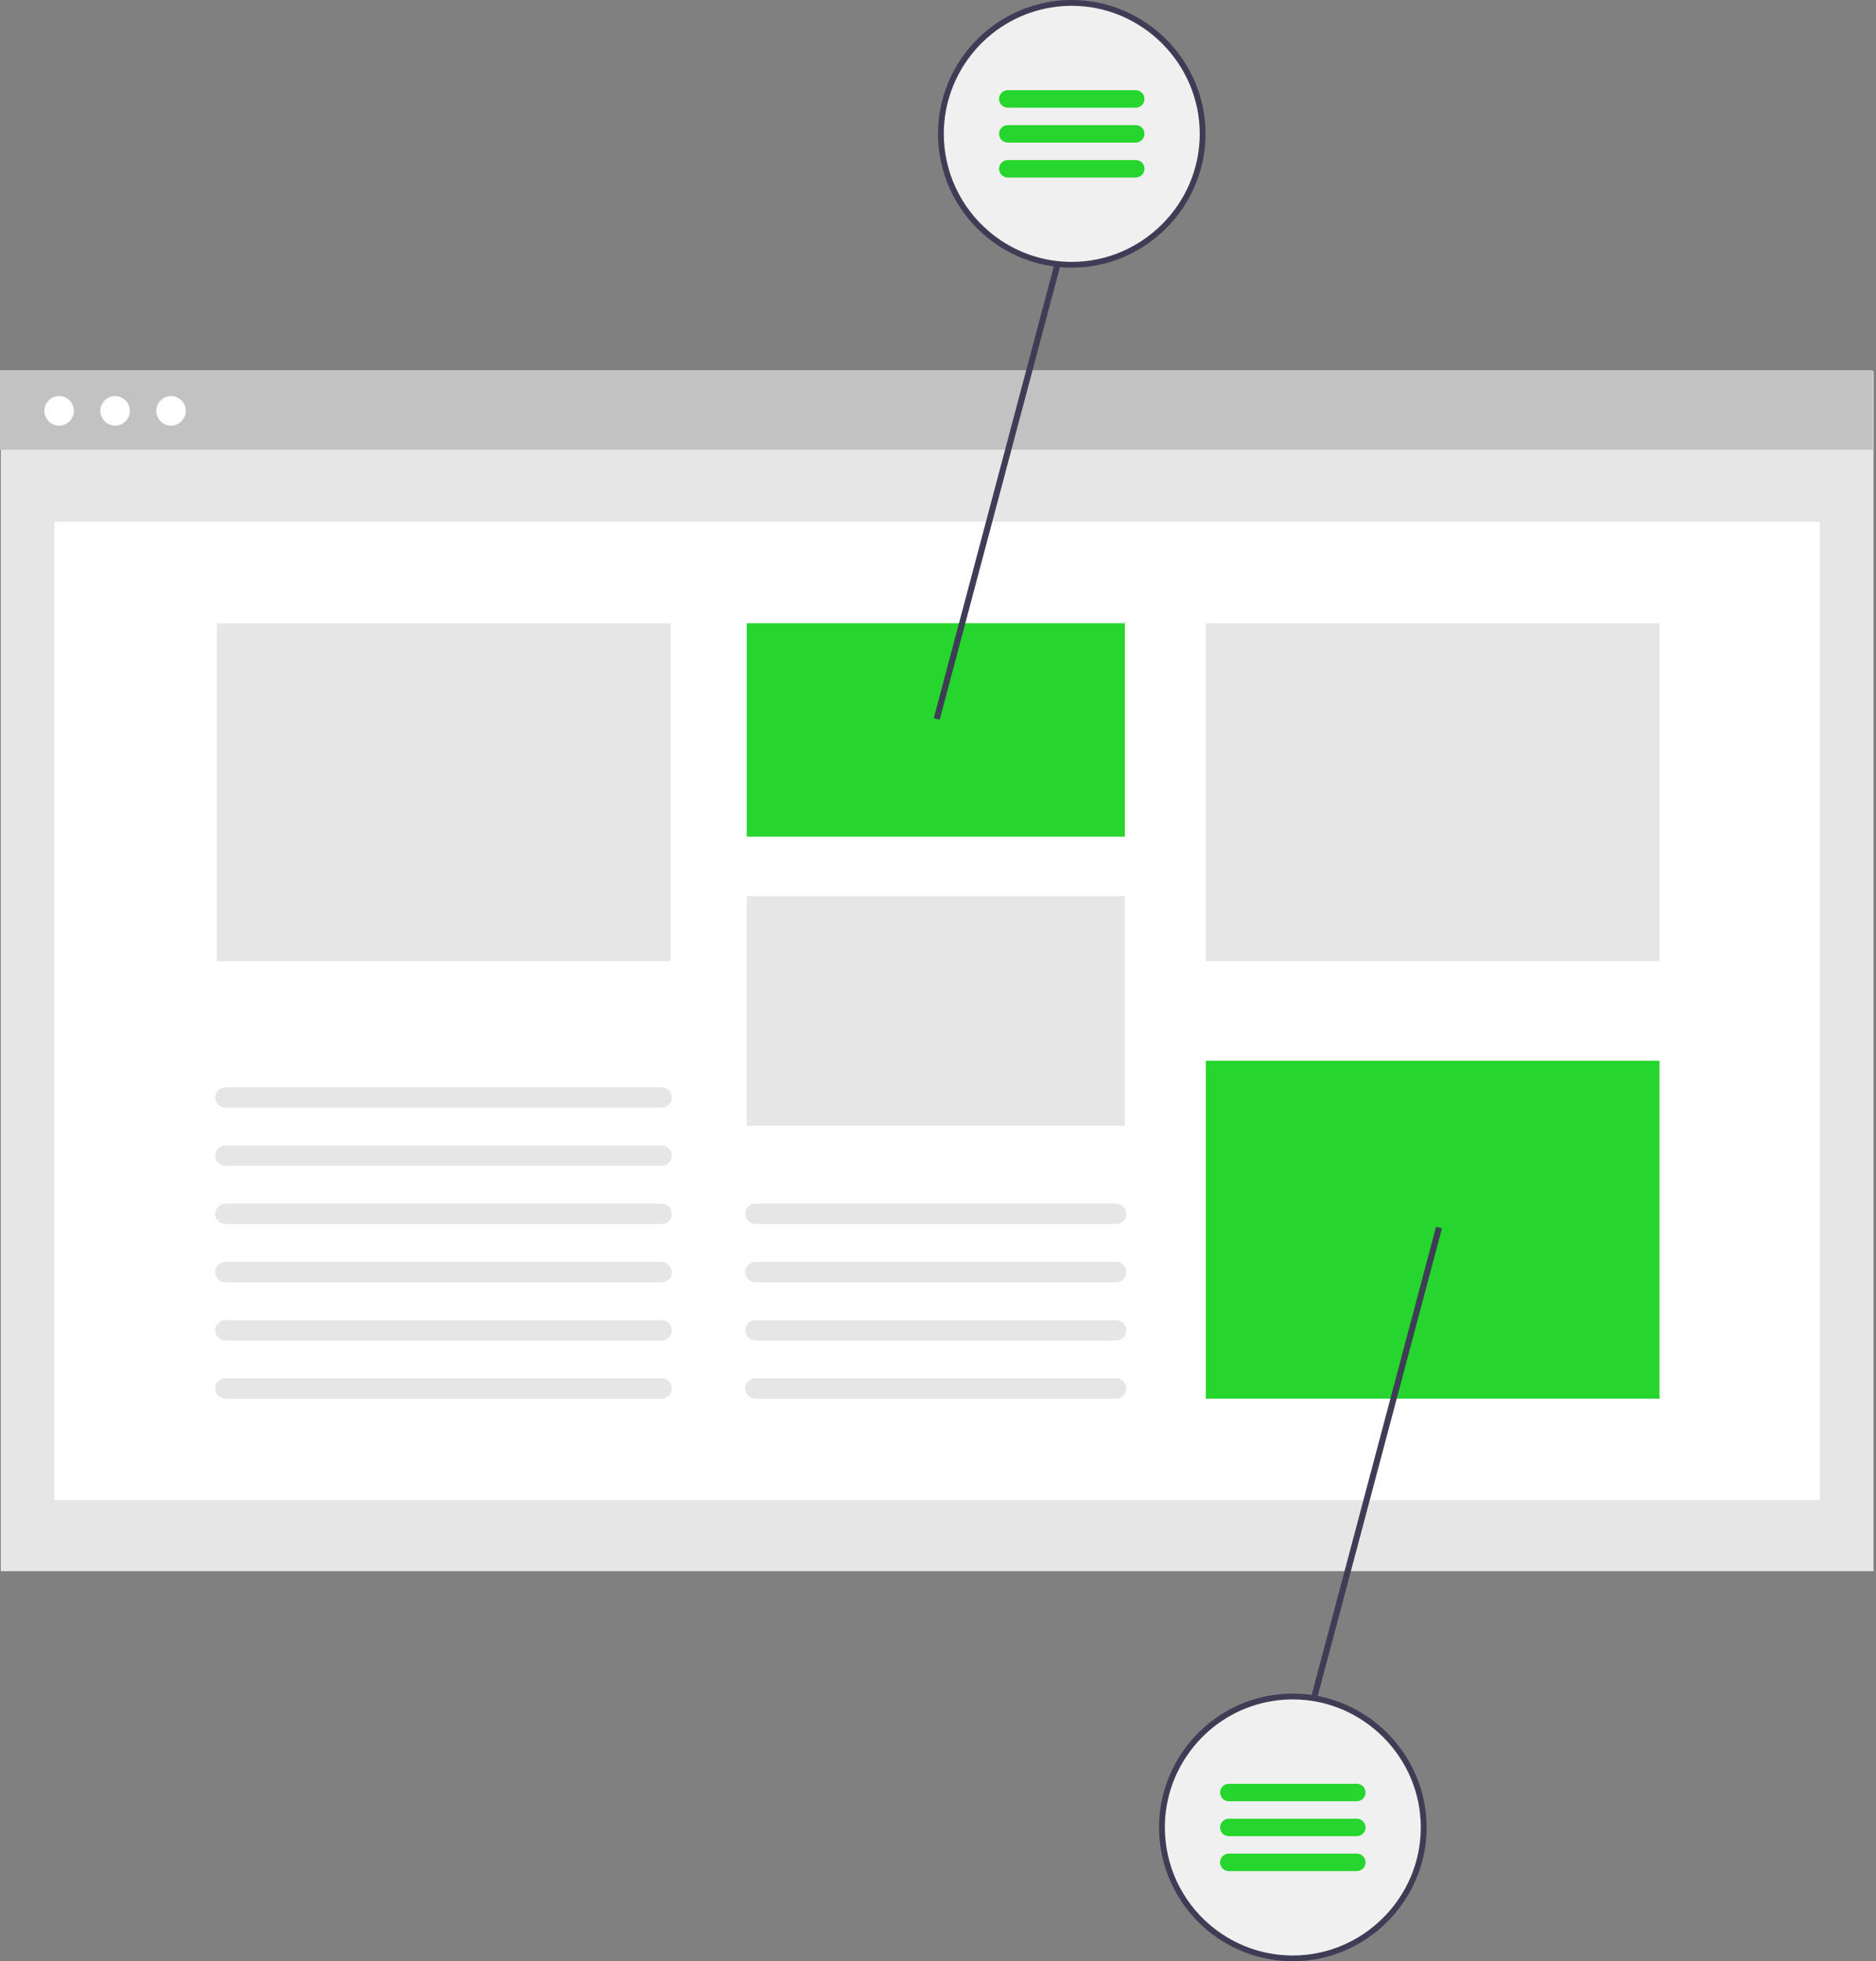 <?xml version="1.0" encoding="UTF-8" standalone="no"?><!DOCTYPE svg PUBLIC "-//W3C//DTD SVG 1.1//EN" "http://www.w3.org/Graphics/SVG/1.1/DTD/svg11.dtd"><svg width="100%" height="100%" viewBox="0 0 645 674" version="1.1" xmlns="http://www.w3.org/2000/svg" xmlns:xlink="http://www.w3.org/1999/xlink" xml:space="preserve" xmlns:serif="http://www.serif.com/" style="fill-rule:evenodd;clip-rule:evenodd;stroke-linejoin:round;stroke-miterlimit:2;"><rect x="0" y="0" width="645" height="674" fill="#808080" stroke="none"/><rect x="0.275" y="127.573" width="643.862" height="412.358" style="fill:#e6e6e6;"/><rect x="18.686" y="179.293" width="607.039" height="336.243" style="fill:#fff;"/><rect x="0" y="127.208" width="643.862" height="27.354" style="fill:#c2c2c2;"/><circle cx="20.327" cy="141.192" r="5.07" style="fill:#fff;"/><circle cx="39.571" cy="141.192" r="5.07" style="fill:#fff;"/><circle cx="58.814" cy="141.192" r="5.07" style="fill:#fff;"/><rect x="256.75" y="214.181" width="129.984" height="73.348" style="fill:#26d52d;"/><rect x="256.75" y="307.955" width="129.984" height="78.919" style="fill:#e6e6e6;"/><rect x="414.587" y="214.181" width="155.981" height="116.125" style="fill:#e6e6e6;"/><rect x="414.587" y="364.523" width="155.981" height="116.125" style="fill:#26d52d;"/><rect x="74.587" y="214.181" width="155.981" height="116.125" style="fill:#e6e6e6;"/><path d="M365.478,79.642l-44.434,167.154l2.036,0.541l44.017,-165.589l-1.619,-2.106Z" style="fill:#3f3d56;fill-rule:nonzero;"/><path d="M493.734,421.592l-44.017,165.59l1.619,2.106l44.434,-167.155l-2.036,-0.541Z" style="fill:#3f3d56;fill-rule:nonzero;"/><path d="M227.494,400.647l-150,0c-1.92,0 -3.5,-1.58 -3.5,-3.5c-0,-1.92 1.58,-3.5 3.5,-3.5l150,0c1.92,0 3.5,1.58 3.5,3.5c-0,1.92 -1.58,3.5 -3.5,3.5Z" style="fill:#e6e6e6;fill-rule:nonzero;"/><path d="M227.494,380.647l-150,0c-1.92,0 -3.5,-1.58 -3.5,-3.5c-0,-1.92 1.58,-3.5 3.5,-3.5l150,0c1.92,0 3.5,1.58 3.5,3.5c-0,1.92 -1.58,3.5 -3.5,3.5Z" style="fill:#e6e6e6;fill-rule:nonzero;"/><path d="M227.494,420.647l-150,0c-1.92,0 -3.5,-1.58 -3.5,-3.5c-0,-1.92 1.58,-3.5 3.5,-3.5l150,0c1.92,0 3.5,1.58 3.5,3.5c-0,1.92 -1.58,3.5 -3.5,3.5Z" style="fill:#e6e6e6;fill-rule:nonzero;"/><path d="M227.494,440.647l-150,0c-1.92,0 -3.5,-1.58 -3.5,-3.5c-0,-1.92 1.58,-3.5 3.5,-3.5l150,0c1.92,0 3.5,1.58 3.5,3.5c-0,1.92 -1.58,3.5 -3.5,3.5Z" style="fill:#e6e6e6;fill-rule:nonzero;"/><path d="M227.494,460.647l-150,0c-1.92,0 -3.5,-1.58 -3.5,-3.5c-0,-1.92 1.58,-3.5 3.5,-3.5l150,0c1.92,0 3.5,1.58 3.5,3.5c-0,1.92 -1.58,3.5 -3.5,3.5Z" style="fill:#e6e6e6;fill-rule:nonzero;"/><path d="M227.494,480.647l-150,0c-1.92,0 -3.5,-1.58 -3.5,-3.5c-0,-1.92 1.58,-3.5 3.5,-3.5l150,0c1.92,0 3.5,1.58 3.5,3.5c-0,1.92 -1.58,3.5 -3.5,3.5Z" style="fill:#e6e6e6;fill-rule:nonzero;"/><path d="M383.742,420.647l-124,0c-1.921,0 -3.5,-1.58 -3.5,-3.5c-0,-1.92 1.579,-3.5 3.5,-3.5l124,0c1.92,0 3.5,1.58 3.5,3.5c-0,1.92 -1.58,3.5 -3.5,3.5Z" style="fill:#e6e6e6;fill-rule:nonzero;"/><path d="M383.742,440.647l-124,0c-1.921,0 -3.5,-1.58 -3.5,-3.5c-0,-1.92 1.579,-3.5 3.5,-3.5l124,0c1.92,0 3.5,1.58 3.5,3.5c-0,1.92 -1.58,3.5 -3.5,3.5Z" style="fill:#e6e6e6;fill-rule:nonzero;"/><path d="M383.742,460.647l-124,0c-1.921,0 -3.5,-1.58 -3.5,-3.5c-0,-1.92 1.579,-3.5 3.5,-3.5l124,0c1.92,0 3.5,1.58 3.5,3.5c-0,1.92 -1.58,3.5 -3.5,3.5Z" style="fill:#e6e6e6;fill-rule:nonzero;"/><path d="M383.742,480.647l-124,0c-1.921,0 -3.5,-1.58 -3.5,-3.5c-0,-1.92 1.579,-3.5 3.5,-3.5l124,0c1.92,0 3.5,1.58 3.5,3.5c-0,1.92 -1.58,3.5 -3.5,3.5Z" style="fill:#e6e6e6;fill-rule:nonzero;"/><circle cx="368.494" cy="46" r="45" style="fill:#f0f0f0;"/><path d="M368.494,0c-2.313,0 -4.623,0.174 -6.91,0.52c-1.17,0.17 -2.31,0.39 -3.44,0.66c-20.794,4.793 -35.65,23.463 -35.65,44.802c-0,13.462 5.913,26.268 16.16,34.998c0.77,0.65 1.55,1.28 2.36,1.88c7.941,5.92 17.585,9.12 27.49,9.12c25.229,0 45.99,-20.761 45.99,-45.99c-0,-25.229 -20.761,-45.99 -45.99,-45.99c-0.003,0 -0.01,0 -0.01,0Zm-0,90c-9.354,0.01 -18.47,-2.98 -26,-8.53c-0.82,-0.6 -1.61,-1.22 -2.38,-1.88c-9.899,-8.35 -15.62,-20.661 -15.62,-33.612c-0,-20.84 14.815,-38.959 35.24,-43.098c1.12,-0.23 2.24,-0.41 3.38,-0.55c1.785,-0.221 3.582,-0.331 5.38,-0.33c24.138,0 44,19.862 44,44c-0,24.138 -19.862,44 -44,44Z" style="fill:#3f3d56;fill-rule:nonzero;"/><path d="M343.494,34c-0,-1.656 1.344,-3 3,-3l44,0c1.656,0 3,1.344 3,3c-0,1.656 -1.344,3 -3,3l-44,0c-1.656,0 -3,-1.344 -3,-3Z" style="fill:#26d52d;"/><path d="M343.494,46c-0,-1.656 1.344,-3 3,-3l44,0c1.656,0 3,1.344 3,3c-0,1.656 -1.344,3 -3,3l-44,0c-1.656,0 -3,-1.344 -3,-3Z" style="fill:#26d52d;"/><path d="M343.494,58c-0,-1.656 1.344,-3 3,-3l44,0c1.656,0 3,1.344 3,3c-0,1.656 -1.344,3 -3,3l-44,0c-1.656,0 -3,-1.344 -3,-3Z" style="fill:#26d52d;"/><circle cx="444.494" cy="628" r="45" style="fill:#f0f0f0;"/><path d="M444.494,582c-2.313,0 -4.623,0.174 -6.91,0.52c-1.17,0.17 -2.31,0.39 -3.44,0.66c-20.794,4.793 -35.65,23.463 -35.65,44.802c-0,13.462 5.913,26.268 16.16,34.998c0.77,0.65 1.55,1.28 2.36,1.88c7.941,5.92 17.585,9.12 27.49,9.12c25.229,0 45.99,-20.761 45.99,-45.99c-0,-25.229 -20.761,-45.99 -45.99,-45.99c-0.003,0 -0.01,0 -0.01,0Zm-0,90c-9.354,0.01 -18.47,-2.98 -26,-8.53c-0.82,-0.6 -1.61,-1.22 -2.38,-1.88c-9.899,-8.35 -15.62,-20.661 -15.62,-33.612c-0,-20.84 14.815,-38.959 35.24,-43.098c1.12,-0.23 2.24,-0.41 3.38,-0.55c1.785,-0.221 3.582,-0.331 5.38,-0.33c24.138,0 44,19.862 44,44c-0,24.138 -19.862,44 -44,44Z" style="fill:#3f3d56;fill-rule:nonzero;"/><path d="M419.494,616c-0,-1.656 1.344,-3 3,-3l44,0c1.656,0 3,1.344 3,3c-0,1.656 -1.344,3 -3,3l-44,0c-1.656,0 -3,-1.344 -3,-3Z" style="fill:#26d52d;"/><path d="M419.494,628c-0,-1.656 1.344,-3 3,-3l44,0c1.656,0 3,1.344 3,3c-0,1.656 -1.344,3 -3,3l-44,0c-1.656,0 -3,-1.344 -3,-3Z" style="fill:#26d52d;"/><path d="M419.494,640c-0,-1.656 1.344,-3 3,-3l44,0c1.656,0 3,1.344 3,3c-0,1.656 -1.344,3 -3,3l-44,0c-1.656,0 -3,-1.344 -3,-3Z" style="fill:#26d52d;"/></svg>